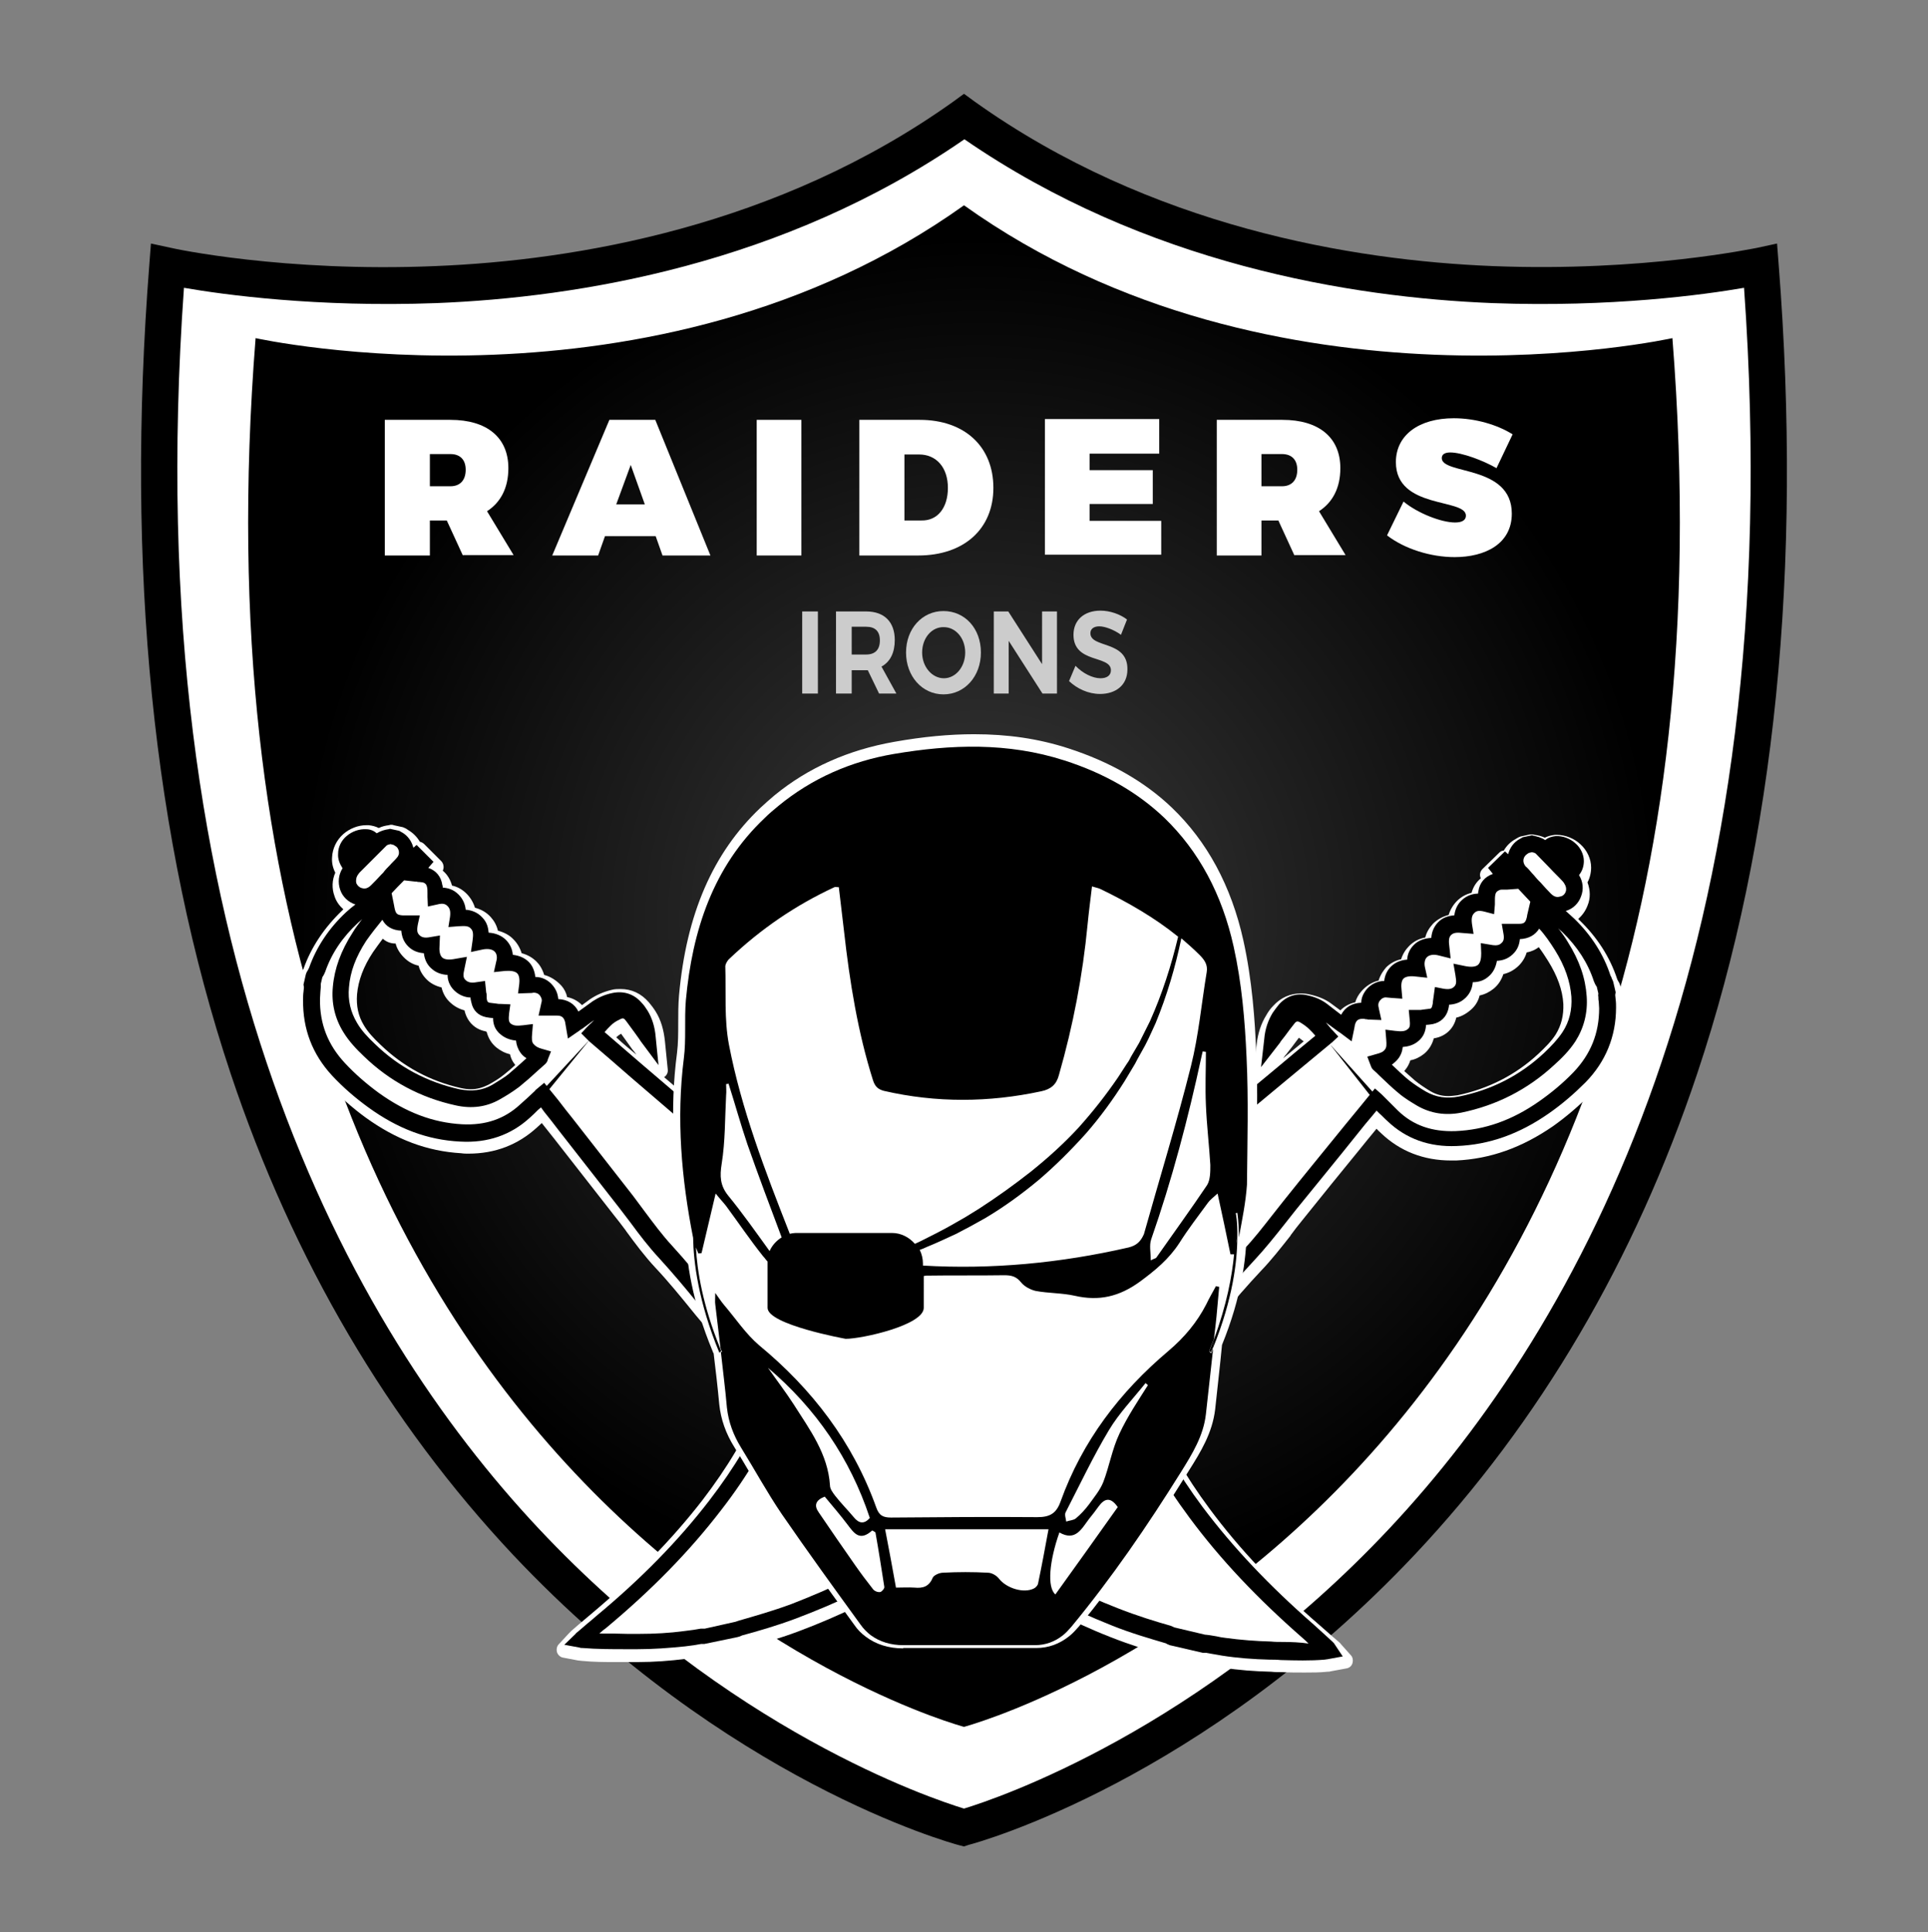 <?xml version="1.0" encoding="utf-8"?>
<!-- Generator: Adobe Illustrator 22.1.0, SVG Export Plug-In . SVG Version: 6.00 Build 0)  -->
<svg version="1.1" id="Layer_1" xmlns="http://www.w3.org/2000/svg" xmlns:xlink="http://www.w3.org/1999/xlink" x="0px" y="0px"
	 viewBox="0 0 479 480" style="enable-background:new 0 0 479 480;" xml:space="preserve">
<rect x="0" y="0" width="479" height="480" fill="#808080" stroke="none"/>
<style type="text/css">
	.st0{fill:#FFFFFF;}
	.st1{fill:url(#SVGID_1_);}
	.st2{fill:#CCCCCC;}
	.st3{fill:url(#SVGID_2_);}
	.st4{fill:url(#SVGID_3_);}
	.st5{fill:#E6E6E6;}
	.st6{fill:#F9F9F3;}
	.st7{fill:#FDFDFD;}
	.st8{fill:#C3C3C3;}
	.st9{fill:#755130;}
	.st10{fill:none;}
	.st11{fill:url(#SVGID_4_);}
	.st12{fill:#101010;}
	.st13{fill:#090909;}
	.st14{fill:#080808;}
	.st15{fill:#FAFAFA;}
	.st16{fill:#F7F7F7;}
	.st17{fill:#F8F8F8;}
	.st18{fill:#F0F0F0;}
	.st19{fill:#BABABA;}
	.st20{fill:#F9F9F9;}
	.st21{fill:#EAEAEA;}
	.st22{fill:#EBEBEB;}
	.st23{fill:#CACACA;}
	.st24{fill:#A5A5A5;}
	.st25{fill:#929292;}
	.st26{fill:#AFAFAF;}
	.st27{fill:#545454;}
	.st28{fill:#BCBCBC;}
	.st29{fill:#BBBBBB;}
	.st30{fill:#B4B4B4;}
	.st31{fill:#B5B5B5;}
	.st32{fill:#B8B8B8;}
	.st33{fill:#BDBDBD;}
	.st34{fill:#FEFEFE;}
	.st35{fill:#CDCDCD;}
	.st36{fill:#060606;}
	.st37{fill:#070707;}
	.st38{fill:#B7B7B7;}
	.st39{fill:#B6B6B6;}
	.st40{fill:#A9A9A9;}
	.st41{fill:#BFBFBF;}
	.st42{fill:#FBFBFB;}
	.st43{fill:#D0D0D0;}
	.st44{fill:#CFCFCF;}
	.st45{fill:#D1D1D1;}
	.st46{fill:#C6C6C6;}
	.st47{fill:#DEDEDE;}
	.st48{fill:#E5E5E5;}
	.st49{fill:#C8C8C8;}
	.st50{fill:#DFDFDF;}
	.st51{fill:#DCDCDC;}
	.st52{fill:#B9B9B9;}
	.st53{fill:#E7E7E7;}
	.st54{fill:#E1E1E1;}
	.st55{fill:#D8D8D8;}
	.st56{fill:#E8E8E8;}
	.st57{fill:#ECECEC;}
	.st58{fill:#EEEEEE;}
	.st59{fill:#0F0F0F;}
	.st60{fill:#DDDDDD;}
	.st61{fill:#E4E4E4;}
	.st62{fill:#E3E3E3;}
	.st63{fill:#0D0D0D;}
	.st64{fill:#020202;}
	.st65{fill:#030303;}
	.st66{fill:#989898;}
	.st67{fill:#040404;}
	.st68{fill:#141414;}
	.st69{fill:#0C0C0C;}
	.st70{fill:#2D2D2D;}
	.st71{fill:#B1B1B1;}
	.st72{fill:#F5F5F5;}
	.st73{fill:#E9E9E9;}
	.st74{fill:#EFEFEF;}
	.st75{fill:#181818;}
	.st76{fill:#161616;}
	.st77{fill:#171717;}
	.st78{fill:#7E7E7E;}
	.st79{fill:#191919;}
	.st80{fill:#050505;}
	.st81{fill:#333333;}
	.st82{fill:#999999;}
	.st83{fill:#666666;}
	.st84{fill:#0B0B0B;}
	.st85{fill:#656565;}
	.st86{fill:#E2E2E2;}
	.st87{fill:#7F7F7F;}
	.st88{fill:#CBCBCB;}
	.st89{fill:#646464;}
	.st90{fill:#1A1A1A;}
	.st91{fill:#0A0A0A;}
	.st92{fill:#393939;}
	.st93{fill:#1B1B1B;}
	.st94{fill:#262626;}
	.st95{fill:#010101;}
	.st96{fill:#1F1F1F;}
	.st97{fill:#FCFCFC;}
	.st98{fill:#F4F4F4;}
	.st99{fill:#111111;}
	.st100{fill:#D2D2D2;}
	.st101{fill:#121212;}
	.st102{fill:#1E1E1E;}
	.st103{fill:#282828;}
	.st104{fill:#2F2F2F;}
	.st105{fill:#1D1D1D;}
	.st106{fill:#828282;}
	.st107{fill:#C9C9C9;}
	.st108{fill:#818181;}
	.st109{fill:#B0B0B0;}
	.st110{fill:#373737;}
	.st111{fill:#A8A8A8;}
	.st112{fill:#F6F6F6;}
	.st113{fill:#242424;}
	.st114{fill:#2C2C2C;}
	.st115{fill:#808080;}
	.st116{fill:#A7A7A7;}
	.st117{fill:#CECECE;}
	.st118{fill:#585858;}
	.st119{fill:#D3D3D3;}
	.st120{fill:#383838;}
	.st121{fill:#DBDBDB;}
	.st122{fill:#515151;}
	.st123{fill:#4A4A4A;}
	.st124{fill:#212121;}
	.st125{fill:#151515;}
	.st126{fill:#3D3D3D;}
	.st127{fill:#535353;}
	.st128{fill:#5A5A5A;}
	.st129{fill:#F3F3F3;}
	.st130{fill:#222222;}
	.st131{fill:#D4D4D4;}
	.st132{fill:#797979;}
	.st133{fill:#717171;}
	.st134{fill:#323232;}
	.st135{fill:#636363;}
	.st136{fill:#F2F2F2;}
	.st137{fill:#131313;}
	.st138{fill:#363636;}
	.st139{fill:#EDEDED;}
	.st140{fill:#2A2A2A;}
	.st141{fill:#0E0E0E;}
	.st142{fill:#353535;}
</style>
<g>
	<g>
		<path class="st0" d="M437.4,66.1c0,0-111.3,24.7-197.9-37.1C152.9,90.8,41.6,66.1,41.6,66.1C15.8,394.4,239.5,454,239.5,454
			S463.2,394.4,437.4,66.1z"/>
		<path d="M239.5,458.7l-1.2-0.3c-2.3-0.6-57.8-15.9-110.8-72.1c-31-33-54.7-73.2-70.2-119.6C38,208.8,31.2,141.2,37.1,65.7l0.4-5.2
			l5.1,1.1c0.3,0.1,27.9,6.1,65.6,4.5c34.6-1.4,85-9.7,128.7-40.9l2.6-1.9l2.6,1.9c43.7,31.2,94.1,39.5,128.7,40.9
			c37.7,1.5,65.3-4.5,65.6-4.5l5.1-1.1l0.4,5.2c5.9,75.5-0.9,143.1-20.2,200.9c-15.5,46.4-39.2,86.7-70.2,119.6
			c-53,56.2-108.4,71.5-110.8,72.1L239.5,458.7z M45.7,71.5C34,236,87,329.8,133.8,379.7c47.1,50.2,97.5,67.1,105.7,69.6
			c8.2-2.5,58.6-19.4,105.7-69.6C392,329.8,445,236,433.3,71.5c-9.8,1.7-33,4.9-62.5,3.8c-35.2-1.4-86.2-9.7-131.2-40.7
			c-45,31.1-96,39.3-131.2,40.7C78.7,76.4,55.5,73.2,45.7,71.5z"/>
	</g>
</g>
<g>
	<radialGradient id="SVGID_1_" cx="243" cy="228" r="169.003" gradientUnits="userSpaceOnUse">
		<stop  offset="7.837838e-02" style="stop-color:#373737"/>
		<stop  offset="1" style="stop-color:#000000"/>
	</radialGradient>
	<path class="st1" d="M415.5,84c0,0-99,22-176-33c-77,55-176,33-176,33c-23,292,176,345,176,345S438.5,376,415.5,84z"/>
	<g>
		<path class="st0" d="M115,138l-4-8.7h-4.2v8.7H95.6v-33.7h16.3c9.1,0,14.4,4.4,14.4,12c0,4.9-1.9,8.5-5.3,10.7l6.6,10.9H115z
			 M106.8,120.8h5.1c2.4,0,3.8-1.5,3.8-4.1c0-2.5-1.4-3.9-3.8-3.9h-5.1V120.8z"/>
		<path class="st0" d="M162.9,133.2h-12.6l-1.7,4.8h-11.4l14.2-33.7h11.4l13.7,33.7h-11.9L162.9,133.2z M160.2,125.3l-3.5-9.8
			l-3.6,9.8H160.2z"/>
		<path class="st0" d="M199.1,104.3V138H188v-33.7H199.1z"/>
		<path class="st0" d="M246.8,121.2c0,10.2-7.3,16.8-18.7,16.8h-14.6v-33.7h15C239.6,104.3,246.8,110.9,246.8,121.2z M235.5,121.2
			c0-5-2.8-8.3-7.2-8.3h-3.6v16.4h4.2C232.9,129.4,235.5,126.2,235.5,121.2z"/>
		<path class="st0" d="M288,104.3v8.4h-17.3v4.1h15.7v8.4h-15.7v4.2h17.8v8.4h-28.9v-33.7H288z"/>
		<path class="st0" d="M321.6,138l-4-8.7h-4.2v8.7h-11.1v-33.7h16.3c9.1,0,14.4,4.4,14.4,12c0,4.9-1.9,8.5-5.3,10.7l6.6,10.9H321.6z
			 M313.4,120.8h5.1c2.4,0,3.8-1.5,3.8-4.1c0-2.5-1.4-3.9-3.8-3.9h-5.1V120.8z"/>
		<path class="st0" d="M360.3,112.4c-1.2,0-2.1,0.4-2.1,1.4c0,4.2,17.4,1.6,17.4,13.8c0,7.5-6.6,10.8-14.2,10.8
			c-5.9,0-12.4-2-16.8-5.4l4.1-8.4c3.5,2.9,9.4,5.2,12.8,5.2c1.6,0,2.7-0.5,2.7-1.7c0-4.4-17.4-1.5-17.4-13.3
			c0-6.7,5.7-10.9,14.4-10.9c5.3,0,10.8,1.6,14.6,4l-4,8.4C368.5,114.4,363.2,112.4,360.3,112.4z"/>
	</g>
</g>
<g>
	<path class="st2" d="M203.2,151.9v20.4h-3.9v-20.4H203.2z"/>
	<path class="st2" d="M218.4,172.3l-2.8-5.8h-0.4h-3.6v5.8h-3.9v-20.4h7.5c4.5,0,7.1,2.6,7.1,7.1c0,3.1-1.1,5.4-3.3,6.6l3.7,6.7
		H218.4z M211.6,162.6h3.6c2.2,0,3.4-1.2,3.4-3.5c0-2.3-1.2-3.4-3.4-3.4h-3.6V162.6z"/>
	<path class="st2" d="M243.7,162.1c0,5.9-4,10.4-9.3,10.4s-9.3-4.5-9.3-10.4c0-5.9,4-10.3,9.3-10.3S243.7,156.1,243.7,162.1z
		 M229.1,162.1c0,3.6,2.5,6.4,5.4,6.4s5.3-2.8,5.3-6.4c0-3.6-2.4-6.3-5.3-6.3C231.5,155.7,229.1,158.5,229.1,162.1z"/>
	<path class="st2" d="M250.5,151.9l8.4,13.1v-13.1h3.7v20.4h-3.6l-8.4-13.1v13.1h-3.7v-20.4H250.5z"/>
	<path class="st2" d="M273.1,155.6c-1.3,0-2.2,0.6-2.2,1.7c0,3.8,9.3,1.7,9.2,9c0,4-3,6.1-6.8,6.1c-2.9,0-5.7-1.3-7.7-3.2l1.6-3.8
		c1.8,1.9,4.3,3.1,6.2,3.1c1.6,0,2.6-0.7,2.6-2c0-3.8-9.3-1.6-9.3-8.8c0-3.7,2.7-6,6.7-6c2.4,0,4.9,0.9,6.6,2.2l-1.5,3.8
		C276.7,156.4,274.5,155.6,273.1,155.6z"/>
</g>
<g>
	<path class="st0" d="M324.1,415.5c-1.9,0-3.8,0-5.6-0.1c-0.9,0-1.8,0-2.7-0.1c-4.1-0.1-8.1-0.4-12-1c-0.8-0.1-1.6-0.2-2.4-0.4
		c-0.6-0.1-1.2-0.2-1.7-0.3l-0.1,0l-0.4,0c-0.1,0-0.3,0-0.4,0l-8.2-1.9c-0.1,0-0.2,0-0.3-0.1l-0.7-0.3c0,0-0.3-0.1-0.3-0.1
		c-3.7-1.1-8.6-2.6-13.4-4.5c-5.1-2-10.1-4.3-15.4-7c-7.8-4-15.5-8.6-23.6-14.1c-7.9,5.1-15.4,9.4-23,13c-5.4,2.6-10.5,4.8-15.6,6.7
		c-4.8,1.8-9.8,3.2-13.5,4.2c0,0-0.1,0.1-0.1,0.1c0,0-0.1,0-0.1,0l-0.7,0.2c-0.1,0-0.2,0.1-0.3,0.1l-8.2,1.7c-0.1,0-0.3,0-0.4,0
		c0,0-0.5,0-0.5,0c-0.6,0.1-1.2,0.2-1.7,0.2c-0.8,0.1-1.6,0.2-2.4,0.3c-3.9,0.5-8,0.8-12,0.8c-0.9,0-1.8,0-2.7,0c-1,0-2,0-3,0
		c-2.3,0-5.2,0-8.2-0.3c-0.3,0-0.6-0.1-0.9-0.1l-3.7-0.7c-0.7-0.1-1.3-0.7-1.5-1.3s-0.1-1.5,0.4-2l2.6-2.8c0.2-0.2,0.4-0.4,0.6-0.6
		l1.5-1.3c1.1-0.9,2.1-1.8,3.2-2.7c11.1-9.3,20.2-18.6,27.8-28.4c6.2-8.1,10.9-15.9,14.1-23.9c0.1-0.3,0.3-0.7,0.5-1
		c0.3-0.5,0.7-1,1.1-1.4c-0.1-0.1-0.2-0.2-0.3-0.3c-5.3-5.6-10.5-11.5-15.3-17.3c-0.8-0.9-2.5-3-2.5-3c-3-3.7-6.1-7.5-9.3-10.9
		c-2.7-2.9-5-6-7.2-9l-0.2-0.3c-0.9-1.2-1.8-2.4-2.7-3.5c-4.8-6.1-9.5-12.2-14.3-18.3l-0.7-0.9c-1-1.3-2.1-2.6-3.1-3.9l-1.2,1.1
		c-4.7,4.3-10.4,6.5-17,6.5c-0.6,0-1.2,0-1.8-0.1c-8.5-0.5-16.2-3.4-23.8-8.9c-3.3-2.4-6.4-5.2-9.2-8.1c-5.3-5.6-7.9-12.4-7.8-20.2
		c0-0.7,0.1-1.4,0.1-2.1c0-0.3,0.1-0.5,0.1-0.8c0,0-0.1-0.7-0.1-0.7c0-0.2,0-0.4,0-0.7l0.6-2.6c0-0.1,0-0.2,0.1-0.2l0.2-0.5
		c0-0.1,0.1-0.2,0.1-0.2c0.1-0.2,0.2-0.4,0.3-0.5l0.1-0.1c0-0.1,0.1-0.1,0.1-0.2c1.9-5.4,5.2-10.3,9.7-14.6c0.1-0.1,0.1-0.1,0.2-0.2
		c-1-0.9-1.8-2-2.2-3.3c-0.7-1.9-0.6-4,0.2-5.8c-0.6-1.2-0.9-2.4-0.8-3.8c0.1-2.2,1.1-4.3,2.8-5.8c1.6-1.4,3.7-2.2,5.7-2.2
		c0.2,0,0.4,0,0.6,0c0.9,0.1,1.7,0.3,2.5,0.7c0.8-0.4,1.7-0.6,2.5-0.7l0.4-0.1c0.1,0,0.2,0,0.3,0c0.2,0,0.3,0,0.5,0.1l2.3,0.5
		c0.2,0.1,0.5,0.2,0.7,0.3c0,0,0.6,0.4,0.6,0.4c1.2,0.7,2.2,1.7,2.9,2.9c0.4,0.1,0.8,0.3,1.1,0.6l4.2,4.2c0.6,0.6,0.8,1.6,0.4,2.4
		c1.1,0.9,1.9,2.2,2.3,3.7c1.4,0.3,2.6,1,3.6,2c1,1,1.7,2.2,2.1,3.5c1.5,0.4,2.8,1.1,3.9,2.3c0.9,1,1.5,2.1,1.8,3.4
		c1.5,0.4,2.9,1.1,3.9,2.2c0.9,0.9,1.6,2.1,2,3.4c1.5,0.4,2.7,1.1,3.7,2.1c0.7,0.7,1.4,1.7,1.9,3.3c1.6,0.4,3.1,1.4,4.3,2.7
		c0.7,0.8,1.2,1.8,1.4,2.8c1.5,0.3,2.7,1,3.7,2l1.9-1.4c1.6-1.1,3.4-1.9,5.5-2.4c0.7-0.2,1.5-0.2,2.2-0.2c2.7,0,5.1,1.1,7,3.3
		c0.6,0.7,1.2,1.5,1.7,2.3c1.3,2.1,2,4.5,2.3,7.4l0.7,7c0.1,0.8-0.3,1.5-0.9,1.9c7.2,6.2,14.6,12.5,21.9,18.7
		c2.9,2.5,5.9,4.9,8.8,7.2c2.6,2.1,5.3,4.2,7.8,6.4c5.7,4.8,12,9.2,18,13.5c1.9,1.3,3.7,2.6,5.5,4c3.8,2.8,7.3,5.2,10.6,7.5
		c3.7-2.4,7.5-4.9,11.7-7.9c1.8-1.3,3.7-2.5,5.5-3.8c6.1-4.2,12.5-8.5,18.3-13.2c2.7-2.1,5.5-4.3,8-6.2l0.1-0.1c2.9-2.3,6-4.6,8.9-7
		c7.4-6.1,14.9-12.2,22.2-18.3c-0.6-0.4-1-1.1-0.9-1.9l0.8-7c0.3-2.8,1.1-5.2,2.4-7.3c0.5-0.9,1.1-1.7,1.7-2.3
		c1.9-2.1,4.3-3.1,6.9-3.1c0.8,0,1.6,0.1,2.4,0.3c2.2,0.5,4,1.3,5.5,2.5l1.9,1.4c1-1,2.3-1.7,3.7-2c0.3-1,0.8-1.9,1.5-2.7
		c1.1-1.3,2.6-2.3,4.3-2.7c0.5-1.6,1.3-2.6,1.9-3.3c1-1,2.3-1.7,3.7-2c0.4-1.3,1.1-2.4,2-3.3c1.1-1.1,2.4-1.8,4-2.1
		c0.3-1.3,1-2.4,1.9-3.4c1.1-1.1,2.4-1.8,3.9-2.2c0.4-1.3,1.1-2.5,2.1-3.5c1-1,2.3-1.7,3.6-2c0.4-1.5,1.2-2.7,2.3-3.6
		c-0.4-0.8-0.2-1.7,0.4-2.3l4.2-4.1c0.3-0.3,0.7-0.5,1.1-0.5c0.7-1.2,1.7-2.2,3-2.9l0.5-0.3c0.2-0.1,0.4-0.2,0.7-0.3l2.3-0.5
		c0.1,0,0.3,0,0.4,0c0.1,0,0.2,0,0.4,0l0.4,0.1c0.8,0.1,1.6,0.3,2.5,0.7c0.8-0.4,1.6-0.6,2.5-0.7c0.2,0,0.3,0,0.5,0
		c2.1,0,4.3,0.9,5.8,2.3c1.7,1.5,2.7,3.7,2.7,5.8c0,1.3-0.3,2.6-0.9,3.7c0.7,1.9,0.8,3.9,0,5.8c-0.5,1.3-1.3,2.4-2.3,3.3
		c0.1,0.1,0.1,0.1,0.2,0.2c4.5,4.3,7.7,9.3,9.5,14.8c0,0,0.1,0.2,0.1,0.2c0.1,0.2,0.2,0.4,0.3,0.5c0,0.1,0.1,0.2,0.1,0.2l0.2,0.5
		c0,0.1,0,0.2,0.1,0.2l0.6,2.6c0,0.2,0.1,0.4,0,0.7c0,0-0.1,0.6-0.1,0.7c0,0.3,0,0.5,0.1,0.8c0,0.6,0.1,1.4,0.1,2.1
		c0,7.8-2.8,14.5-8.1,20c-2.9,2.9-6,5.6-9.4,8c-7.7,5.3-15.5,8.1-24,8.5c-0.4,0-0.9,0-1.3,0c-6.8,0-12.7-2.3-17.4-6.8
		c-0.4-0.4-0.8-0.7-1.1-1.1c-1.1,1.3-4,4.9-4,4.9c-4.9,6-9.7,11.9-14.5,17.9c-1,1.2-1.9,2.4-2.8,3.6l-0.1,0.2
		c-2.3,2.9-4.7,6-7.4,8.8c-3.2,3.4-6.4,7.1-9.4,10.7c0,0-1.9,2.2-2.6,3.1c-5,5.8-10.2,11.5-15.6,17c-0.3,0.3-0.6,0.6-1,1
		c0.7,0.5,1.3,1.2,1.7,2c0.2,0.3,0.3,0.7,0.5,1c3.1,8.1,7.6,16,13.7,24.2c7.4,10,16.4,19.5,27.3,28.9c1.1,1,2.2,1.9,3.3,2.9l1.4,1.2
		c0.2,0.2,0.4,0.3,0.6,0.6l2.5,2.8c0.5,0.5,0.6,1.3,0.4,2s-0.8,1.2-1.6,1.3l-3.8,0.7c-0.3,0.1-0.6,0.1-0.8,0.1
		C327.9,415.5,326.1,415.5,324.1,415.5z M348.9,266.1c0.9,0.8,1.8,1.6,2.6,2.3c1.2,1,2.6,1.9,3.9,2.7c1.4,0.8,2.8,1.2,4.4,1.2
		c0.7,0,1.5-0.1,2.3-0.2c7.6-1.6,14.4-5,20.1-10.3c1.8-1.7,3.2-3.1,4.3-4.8c1.4-2.3,2-4.7,1.9-7.6c-0.2-3.5-1.5-7-3.8-10.7
		c-0.7-1.1-1.4-2.2-2.3-3.4c-0.8,0.6-1.8,1.1-3,1.3c-0.4,1.3-1.1,2.5-2.2,3.5c-1.1,1-2.3,1.6-3.6,1.9c-0.5,1.5-1.3,2.7-2.4,3.6
		c-1,0.8-2.1,1.4-3.5,1.7c-0.3,1.3-1,2.5-2,3.4c-1.1,1-2.4,1.8-3.8,2.1c-0.6,2.7-2.6,4.6-5.3,5.1c-0.1,0-0.2,0-0.3,0.1
		c-0.4,1.5-1.2,2.8-2.4,3.8c-1,0.8-2.2,1.4-3.4,1.6c-0.3,0.9-0.7,1.7-1.3,2.4C349,266,348.9,266,348.9,266.1z M95.1,233.2
		c-0.9,1.2-1.7,2.3-2.4,3.3c-2.4,3.6-3.7,7.1-4,10.6c-0.2,2.8,0.3,5.3,1.7,7.6c1,1.7,2.4,3.2,4.2,4.9c5.6,5.4,12.3,9,19.9,10.7
		c0.9,0.2,1.7,0.3,2.5,0.3c1.5,0,2.9-0.4,4.3-1.1c1.3-0.7,2.8-1.6,4-2.6c0.9-0.7,1.8-1.5,2.7-2.3c0-0.1-0.1-0.1-0.1-0.2
		c-0.6-0.7-1-1.6-1.2-2.5c-1.3-0.3-2.4-0.9-3.4-1.7c-1.2-1-2-2.3-2.4-3.9c-0.1,0-0.2,0-0.3-0.1c-2.7-0.5-4.6-2.5-5.2-5.2
		c-1.5-0.4-2.7-1.1-3.8-2.2c-1-1-1.6-2.2-1.9-3.5c-1.3-0.3-2.5-0.9-3.4-1.7c-1.1-1-1.9-2.2-2.3-3.7c-1.4-0.3-2.6-1-3.6-2
		c-1-1-1.8-2.2-2.1-3.5C96.9,234.4,95.9,233.9,95.1,233.2z M322.7,257.8c-0.6,0.8-1.2,1.6-1.8,2.4l-1.1,1.4
		c-0.1,0.2-0.3,0.4-0.5,0.6l-0.5,0.7c1.7-1.4,3.4-2.8,5.1-4.2C323.5,258.4,323.1,258.1,322.7,257.8z M158.1,262l-0.5-0.7
		c-0.2-0.2-0.3-0.4-0.5-0.6l-1-1.4c-0.6-0.8-1.2-1.7-1.8-2.5c-0.5,0.3-0.9,0.6-1.2,0.9C154.7,259.2,156.4,260.6,158.1,262z"/>
</g>
<g>
	<g>
		<path class="st0" d="M174.9,406.4c-0.3,0-0.6,0-1,0c-1.4,0.2-2.7,0.4-4.1,0.6c-3.8,0.5-7.7,0.7-11.5,0.7c-4.5,0-9,0.2-13.5-0.3
			c-0.2,0-0.4-0.1-0.7-0.1c0.2-0.2,0.3-0.3,0.4-0.4c1.6-1.3,3.1-2.7,4.7-4c10.4-8.7,20.1-18.3,28.4-29c5.9-7.7,11-15.8,14.7-24.8
			c0.1-0.2,0.2-0.4,0.3-0.6c0.3-0.5,0.7-0.7,1.3-0.6c0.3,0,0.6,0,0.9-0.1c1.2-0.4,2.4-0.8,3.6-1.1c3.7-1,7.4-2.2,11-3.7
			c6.7-2.7,13.1-6,19.4-9.6c7.8-4.5,15.2-9.5,22.6-14.6c8.1-5.6,16.4-11,24.1-17.2c5.6-4.5,11.4-8.8,17-13.3
			c12.3-10,24.4-20.1,36.6-30.2c0.2-0.1,0.3-0.3,0.6-0.6c-1-1.1-1.9-2.2-2.9-3.2c-0.7-0.7-1.6-1.3-2.5-1.8c-1.7-1-3-0.7-4.2,0.8
			c-1.1,1.4-2.2,2.9-3.3,4.4c-0.2,0.3-0.4,0.5-0.6,0.8c0.2-2.1,0.8-4,1.9-5.7c0.4-0.6,0.8-1.2,1.3-1.7c1.5-1.6,3.3-2.2,5.4-1.7
			c1.4,0.3,2.8,0.9,4,1.8c1.6,1.2,3.2,2.4,4.9,3.7c0.3,0.2,0.6,0.4,0.9,0.7c0.1-0.4,0.2-0.8,0.2-1.1c0.5-2.1,1.8-3.1,3.9-3.1
			c0.5,0,0.9,0.1,1.4,0.1c0.2,0,0.4,0,0.7,0c-0.1-0.3-0.1-0.5-0.1-0.6c-0.7-2.7,1.6-5.1,4.1-4.9c0.5,0,1,0.1,1.5,0.1
			c-0.4-3.7,1.3-5.9,5.8-5.4c-0.8-3.5,1.6-6.3,6-5.2c-0.2-1.7-0.3-3.3,1-4.6c1.3-1.3,3-1.3,4.7-1.1c-0.2-1.7-0.1-3.2,1.2-4.4
			c1.3-1.3,2.9-1.2,4.5-0.8c0.1-0.9,0-1.7,0.2-2.5c0.2-1.5,1.1-2.4,2.6-2.8c0.5-0.1,1-0.2,1.5-0.2c0.4,0,0.8-0.1,1.3-0.1
			c-0.8-1-1.5-1.9-2.3-2.8c0.5-0.5,1-1,1.6-1.5c0.2,0.2,0.4,0.4,0.6,0.5c2.4,2.5,4.8,5.1,7.2,7.6c1.8,1.9,3.6,3.8,5.7,5.4
			c0.8,0.6,1.5,1.3,2.2,2c3.9,3.7,6.8,8,8.4,13.1c0.1,0.5,0.4,0.9,0.6,1.3c0.2,0.8,0.3,1.5,0.5,2.3c0,0.3-0.1,0.5-0.1,0.8
			c0,1,0.2,2,0.2,2.9c0,6.7-2.3,12.5-7,17.3c-2.7,2.8-5.6,5.3-8.8,7.5c-6.6,4.6-13.8,7.4-21.9,7.8c-6,0.3-11.4-1.5-15.8-5.7
			c-1.2-1.2-2.4-2.3-3.6-3.5c-0.2-0.2-0.4-0.4-0.7-0.6c-0.3,0.3-0.5,0.6-0.7,0.9c-1.7,2.1-3.4,4.2-5.2,6.3
			c-5.1,6.3-10.3,12.6-15.4,19c-3.4,4.1-6.4,8.5-10.1,12.3c-4.2,4.5-8.1,9.2-12.1,13.9c-5,5.8-10.1,11.4-15.4,16.8
			c-11,11.3-23.2,21.2-36,30.4c-11,7.9-22.4,15.1-34.5,21c-5,2.4-10,4.6-15.2,6.5c-4.3,1.6-8.7,2.9-13.2,4.1c-0.3,0.1-0.7,0.3-1,0.4
			C180.1,405.3,177.5,405.8,174.9,406.4z M381.2,228.3c-0.5,2-1.7,2.9-3.7,3c-0.6,0-1.2,0-2,0c0.3,1.6,0.2,3.2-1.1,4.4
			c-1.3,1.2-2.8,1.2-4.4,0.9c0.2,4.4-2.2,6.1-6.3,5.2c0.3,1.6,0.5,3.3-0.8,4.6c-1.3,1.3-2.8,1.4-4.5,1.1c0,0.3-0.1,0.5-0.1,0.8
			c-0.1,0.7-0.1,1.4-0.3,2.1c-0.3,1.2-1,1.9-2.2,2.1c-0.8,0.2-1.7,0.2-2.5,0.3c-0.3,0-0.5,0-0.9,0c0.2,1.7,0.3,3.3-1.2,4.4
			c-1.3,1.1-2.9,1-4.6,0.8c0.1,1.4,0.1,2.7-0.8,3.9c-0.8,1.1-2,1.6-3.3,1.9c0.1,0.2,0.1,0.3,0.1,0.3c2.1,1.9,4.1,3.9,6.3,5.8
			c1.4,1.2,2.9,2.1,4.5,3c3,1.8,6.2,2.1,9.6,1.5c8.4-1.7,15.7-5.5,22-11.3c1.8-1.7,3.6-3.4,4.9-5.6c2-3.1,2.7-6.4,2.5-10
			c-0.3-4.6-2-8.7-4.4-12.5c-1.8-2.8-3.9-5.4-6-8c-0.1-0.1-0.2-0.2-0.4-0.4C381.4,227.2,381.3,227.7,381.2,228.3z"/>
		<path class="st0" d="M379.1,210.1c-0.2,0.1-0.3,0.2-0.5,0.3c-2.3,1.2-2.8,4.2-1,6.2c1.1,1.2,2.2,2.4,3.3,3.6c1,1.1,2,2.2,3,3.2
			c1.2,1.2,2.7,1.8,4.4,1.2c2.5-0.8,3.6-3.8,2.2-6c-0.2-0.4-0.5-0.7-0.8-1c-2.2-2.3-4.4-4.5-6.6-6.8c-0.7-0.7-1.6-0.9-2.5-1
			C380.1,209.8,379.6,210,379.1,210.1z"/>
		<g>
			<path class="st0" d="M390.4,216.7c1.6-1.6,1.3-4.1-0.4-5.6c-1.4-1.3-4-1.8-5.2-0.4C386.7,212.7,388.5,214.7,390.4,216.7z"/>
			<path d="M140.2,408.6l3.8,0.7c0.2,0.1,0.4,0.1,0.7,0.1c3.7,0.3,7.4,0.3,10.9,0.3c0.9,0,1.8,0,2.8,0c4,0,7.9-0.3,11.8-0.7
				c0.8-0.1,1.6-0.2,2.3-0.3c0.6-0.1,1.2-0.2,1.7-0.3c0.1,0,0.3,0,0.4,0l0.4,0l8.2-1.7l0.7-0.2c0.1-0.1,0.3-0.1,0.4-0.2
				c3.7-1,8.6-2.4,13.4-4.2c5-1.9,10.1-4,15.4-6.6c11.2-5.5,22.6-12.4,34.8-21.2c14.2-10.2,26-20.2,36.2-30.6
				c5.4-5.5,10.6-11.2,15.5-16.9c0.8-1,1.7-2,2.5-2.9c3.1-3.6,6.3-7.4,9.6-10.9c2.6-2.8,5-5.8,7.3-8.7c1-1.3,2-2.5,3-3.8
				c5.1-6.3,10.3-12.6,15.4-19c1.2-1.5,2.4-3,3.7-4.5l0.9-1.1l0.7,0.7c0.7,0.6,1.3,1.3,2,1.9c4.6,4.4,10.4,6.5,17.2,6.2
				c8.1-0.3,15.6-3,22.9-8.1c3.3-2.3,6.3-4.9,9.1-7.7c5-5.1,7.6-11.4,7.6-18.6c0-0.7,0-1.3-0.1-2c0-0.4-0.1-0.7-0.1-1
				c0-0.1,0-0.1,0-0.2l0.1-0.6l-0.6-2.6l-0.2-0.5c-0.1-0.2-0.2-0.3-0.2-0.5c-0.1-0.2-0.2-0.4-0.3-0.6c-1.7-5.2-4.7-9.9-8.9-14
				c-0.9-0.8-1.5-1.4-2.2-2c1.8-0.5,3.2-1.9,3.8-3.6c0.7-1.8,0.5-3.7-0.5-5.3c0.8-1,1.2-2.2,1.2-3.5c0-1.6-0.8-3.3-2.1-4.4
				c-1.3-1.2-3.2-1.9-4.9-1.8c-1,0.1-1.9,0.4-2.6,1c-1-0.7-2.1-0.9-2.9-1.1l-0.4-0.1l-2.3,0.5l-0.5,0.3c-0.1,0-0.1,0.1-0.2,0.1
				c-1.5,0.8-2.5,2.2-2.9,3.8l-0.8-0.7l-4.2,4.1l1.2,1.5c-2,0.7-3.3,2.2-3.6,4.3c0,0.2-0.1,0.4-0.1,0.6c-1.2,0-2.7,0.4-4,1.6
				c-1.3,1.2-1.7,2.6-1.9,3.8c-1.4,0.1-2.9,0.5-4.1,1.8c-1.1,1.2-1.5,2.5-1.6,3.8c-1.7,0.1-3.2,0.6-4.3,1.7c-1,1-1.6,2.2-1.7,3.7
				c-1.6,0.1-3,0.7-4,1.7c-0.7,0.7-1.5,1.8-1.7,3.6c-1.7,0-3.3,0.8-4.4,2.1c-0.8,1-1.3,2.1-1.3,3.3c-2.3,0.1-4,1.1-5,3l-3.5-2.7
				c-1.3-1-2.9-1.7-4.7-2.1c-2.8-0.7-5.4,0.1-7.3,2.3c-0.5,0.6-1,1.3-1.5,2c-1.1,1.8-1.9,4-2.1,6.5l-0.8,7l4.5-5.8
				c0.2-0.2,0.3-0.4,0.4-0.6l1.1-1.4c0.7-1,1.5-2,2.2-2.9c0.6-0.8,0.9-0.8,1.7-0.3c0.8,0.5,1.5,1,2.1,1.6c0.5,0.5,1,1,1.5,1.6
				c-3.2,2.6-6.4,5.3-9.5,7.9c-8.5,7.1-17.4,14.4-26.1,21.5c-3,2.4-6,4.8-9,7.1c-2.6,2-5.3,4.1-7.9,6.2c-5.9,4.7-12.3,9.1-18.4,13.3
				c-1.8,1.3-3.7,2.5-5.5,3.8c-8.6,6-15.7,10.6-22.5,14.5c-6.8,4-13,7.1-19.1,9.5c-3.7,1.5-7.2,2.7-10.7,3.6
				c-0.8,0.2-1.5,0.4-2.2,0.7c-0.5,0.2-1,0.3-1.5,0.5c-1.4-0.2-2.7,0.4-3.4,1.7c-0.1,0.3-0.3,0.5-0.4,0.8
				c-3.3,8.2-8.1,16.2-14.4,24.4c-7.7,10-16.9,19.4-28.1,28.7c-1.1,1-2.3,1.9-3.4,2.9l-1.3,1.1c-0.1,0.1-0.3,0.2-0.4,0.4
				L140.2,408.6z M386.3,236c2.5,4,3.8,7.8,4.1,11.6c0.2,3.3-0.5,6.2-2.2,8.8c-1.2,1.8-2.7,3.4-4.6,5.2c-6,5.6-13.1,9.2-21.1,10.8
				c-3.1,0.6-5.7,0.2-8.2-1.2c-1.4-0.8-2.9-1.8-4.2-2.8c-1.5-1.2-2.9-2.6-4.3-3.9c0.5-0.4,1-0.8,1.5-1.4c0.8-1,1.1-2,1.2-3
				c1.2-0.1,2.6-0.4,3.8-1.4c1.5-1.2,1.9-2.7,2-4.1c0.5,0,1.1-0.1,1.7-0.2c1.9-0.4,3.3-1.7,3.8-3.6c0.1-0.4,0.2-0.8,0.2-1.2
				c1.3-0.1,2.8-0.4,4.2-1.8c1.2-1.2,1.6-2.6,1.7-3.8c1.6,0,2.9-0.5,3.9-1.4c1.1-0.9,1.8-2.2,2.1-3.9c1.3-0.1,2.6-0.4,3.9-1.6
				c1.3-1.2,1.7-2.6,1.8-3.8c2.2-0.1,3.8-1,4.8-2.6C383.8,232.2,385.1,234.1,386.3,236z M389,221.5c-0.2,0.6-0.7,1.1-1.3,1.2
				c-0.6,0.2-1.4,0.3-2.4-0.7c-0.9-0.9-1.7-1.8-2.5-2.7l-0.5-0.5c-0.6-0.6-1.1-1.3-1.7-1.9c-0.5-0.6-1-1.2-1.6-1.7
				c-0.4-0.5-0.6-1.1-0.5-1.7c0.1-0.6,0.5-1.1,1-1.4c0.1-0.1,0.2-0.1,0.3-0.2l0.8-0.2c0.5,0.1,0.8,0.2,1,0.4
				c1.2,1.2,2.3,2.4,3.5,3.6c1,1.1,2.1,2.1,3.1,3.2c0.2,0.2,0.4,0.5,0.5,0.7C389.1,220.2,389.2,220.9,389,221.5z M148.9,405.8
				c0.5-0.4,1-0.9,1.6-1.3c11.4-9.5,20.8-19.1,28.7-29.4c6.6-8.5,11.4-16.8,14.9-25.3c0.4,0,0.9,0,1.3-0.2c0.5-0.2,1.1-0.3,1.6-0.5
				c0.7-0.2,1.3-0.4,2-0.6c3.7-1,7.3-2.2,11.2-3.7c6.3-2.5,12.7-5.7,19.6-9.8c6.8-4,14.1-8.7,22.8-14.7c1.8-1.3,3.7-2.5,5.5-3.8
				c6.2-4.3,12.6-8.7,18.7-13.5c2.6-2.1,5.3-4.2,7.9-6.2c3-2.3,6.1-4.7,9.1-7.2c8.7-7.1,17.6-14.4,26.1-21.5c3.5-2.9,7-5.8,10.5-8.7
				c0.1-0.1,0.3-0.3,0.5-0.4l1.6-1.5l-1.3-1.4c-0.3-0.3-0.6-0.6-0.9-1c-0.3-0.4-0.6-0.7-0.9-1.1l3,2.2c0.2,0.1,0.4,0.3,0.6,0.4
				l2.8,2.1l0.7-3.4c0-0.2,0.1-0.4,0.1-0.6c0.3-1.2,0.8-1.6,2-1.6c0.2,0,0.4,0,0.7,0.1c0.2,0,0.4,0,0.6,0.1c0.2,0,0.4,0,0.5,0
				l2.8,0.1l-0.6-2.7c0-0.2-0.1-0.4-0.1-0.5c-0.2-0.8,0.1-1.4,0.4-1.7c0.4-0.5,1-0.8,1.6-0.7c0.4,0,0.7,0.1,1.1,0.1l2.8,0.2
				l-0.2-2.3c-0.1-0.9-0.1-2.1,0.5-2.7c0.5-0.5,1.6-0.7,3.1-0.5l2.8,0.3l-0.6-2.7c-0.2-1,0-1.9,0.5-2.4c0.6-0.6,1.7-0.8,3.1-0.4
				l2.8,0.7l-0.3-2.8c-0.2-1.5-0.2-2.4,0.4-3c0.6-0.6,1.4-0.7,3.1-0.5l2.5,0.2l-0.4-2.5c-0.2-1.6,0.1-2.2,0.6-2.7
				c0.5-0.5,1.1-0.7,2.6-0.3l2.3,0.6l0.2-2.4c0-0.3,0-0.6,0-0.9c0-0.5,0-1,0.1-1.5c0.1-0.5,0.3-0.9,1.1-1.2c0.2-0.1,0.5-0.1,0.9-0.1
				l0.3,0c0.2,0,0.5,0,0.7,0l2.7-0.2c1,1.1,2,2.1,3,3.2l-0.7,3c-0.1,0.3-0.1,0.7-0.2,1l0,0c-0.3,1.2-0.7,1.5-1.9,1.5
				c-0.4,0-0.8,0-1.2,0l-3.1,0l0.4,2.3c0.3,1.5,0,2.1-0.5,2.5c-0.5,0.5-1.2,0.7-2.7,0.4l-2.4-0.4l0.1,2.5c0,1-0.1,2.3-0.8,2.9
				c-0.6,0.5-1.7,0.6-3.2,0.3l-2.9-0.6l0.5,2.9c0.3,1.7,0.2,2.3-0.3,2.8c-0.5,0.5-1.2,0.8-2.8,0.5l-2-0.4l-0.4,2.9
				c0,0.2-0.1,0.5-0.1,0.7c0,0.4-0.1,0.9-0.2,1.2c-0.1,0.4-0.3,0.6-0.6,0.6c-0.5,0.1-1.1,0.1-1.6,0.2l-0.7,0.1c-0.1,0-0.2,0-0.4,0
				l-2.5,0l0.2,2.1c0.2,1.7,0.1,2.3-0.5,2.7c-0.6,0.5-1.4,0.6-3.1,0.4l-2.4-0.3l0.2,2.4c0.1,1.3,0.1,2-0.3,2.5
				c-0.4,0.6-1.1,0.9-2.3,1.2l-2.1,0.6l0.8,2.1c0.1,0.2,0.2,0.7,0.6,1.1c0.6,0.5,1.2,1.1,1.7,1.6c1.5,1.4,3,2.9,4.6,4.2
				c1.5,1.3,3.2,2.3,4.7,3.2c3.3,1.9,7,2.5,11,1.7c8.7-1.8,16.4-5.7,23-11.8c1.9-1.7,3.8-3.6,5.3-5.9c2.1-3.3,3.1-7.1,2.8-11.2
				c-0.3-4.5-1.8-8.9-4.7-13.5c-0.7-1.2-1.5-2.3-2.4-3.4c0.3,0.3,0.6,0.6,1,0.9c3.8,3.7,6.4,7.7,7.9,12.3c0.2,0.5,0.4,0.9,0.6,1.2
				c0,0,0.1,0.1,0.1,0.1l0.4,1.7c0,0.3-0.1,0.5,0,0.8c0,0.4,0,0.8,0.1,1.2c0,0.6,0.1,1.1,0.1,1.7c0,6.2-2.1,11.4-6.4,15.9
				c-2.6,2.7-5.5,5.1-8.5,7.2c-6.7,4.7-13.5,7.1-20.8,7.4c-5.8,0.2-10.5-1.4-14.3-5.1c-0.6-0.6-1.3-1.3-1.9-1.9l-1.6-1.6
				c-0.2-0.2-0.3-0.3-0.5-0.5l-1.7-1.5l-3.5,4.3c-1.2,1.5-2.5,3-3.7,4.5c-5.1,6.3-10.3,12.6-15.4,19c-1,1.3-2,2.5-3,3.8
				c-2.2,2.8-4.5,5.8-7,8.4c-3.4,3.6-6.6,7.4-9.7,11c-0.8,1-1.7,2-2.5,2.9c-4.9,5.7-10,11.3-15.3,16.7c-10,10.2-21.7,20.1-35.7,30.2
				c-12,8.6-23.2,15.4-34.2,20.8c-5.2,2.5-10.1,4.6-15,6.5c-4.6,1.7-9.2,3-13,4.1c-0.3,0.1-0.6,0.2-0.9,0.3l-7.6,1.7l-0.1,0
				c-0.3,0-0.6,0-0.9,0c-0.6,0.1-1.2,0.2-1.8,0.3c-0.8,0.1-1.5,0.2-2.3,0.3c-3.7,0.5-7.5,0.7-11.3,0.7c-0.9,0-1.9,0-2.8,0
				C153.3,405.8,151.1,405.8,148.9,405.8z"/>
		</g>
	</g>
	<g>
		<polygon points="330.4,259.4 342.5,274.8 343.5,274 		"/>
	</g>
</g>
<g>
	<g>
		<path class="st0" d="M291.4,406.3c-0.3-0.1-0.6-0.3-1-0.4c-4.4-1.3-8.8-2.7-13.1-4.4c-5.1-2-10.2-4.3-15.1-6.8
			c-12.1-6.1-23.3-13.5-34.1-21.6c-12.6-9.4-24.6-19.6-35.4-31c-5.2-5.5-10.3-11.2-15.1-17.1c-3.9-4.7-7.7-9.6-11.9-14.1
			c-3.6-3.9-6.6-8.3-9.9-12.5c-5-6.4-10-12.8-15-19.2c-1.7-2.1-3.4-4.3-5-6.4c-0.2-0.3-0.4-0.6-0.7-0.9c-0.2,0.2-0.5,0.4-0.7,0.6
			c-1.2,1.1-2.4,2.3-3.7,3.4c-4.5,4.2-9.8,5.8-15.9,5.4c-8.1-0.5-15.2-3.5-21.7-8.2c-3.1-2.3-6-4.8-8.7-7.6
			c-4.6-4.9-6.8-10.7-6.7-17.4c0-1,0.2-2,0.2-2.9c0-0.3,0-0.5-0.1-0.8c0.2-0.8,0.4-1.5,0.5-2.3c0.2-0.4,0.5-0.8,0.7-1.3
			c1.8-5.1,4.8-9.3,8.7-13c0.7-0.7,1.5-1.3,2.2-1.9c2.1-1.6,4-3.4,5.8-5.3c2.4-2.5,4.9-5,7.3-7.5c0.2-0.2,0.3-0.3,0.6-0.5
			c0.5,0.5,1,1,1.6,1.6c-0.8,0.9-1.5,1.8-2.4,2.8c0.5,0,0.9,0.1,1.3,0.1c0.5,0.1,1,0.1,1.5,0.3c1.4,0.4,2.3,1.4,2.5,2.8
			c0.1,0.8,0.1,1.6,0.1,2.5c1.6-0.4,3.1-0.4,4.4,0.9c1.2,1.2,1.4,2.7,1.1,4.4c1.7-0.1,3.4-0.2,4.7,1.2c1.2,1.3,1.1,3,0.9,4.6
			c4.4-1,6.7,1.8,5.9,5.3c4.5-0.5,6.1,1.8,5.7,5.5c0.5,0,1,0,1.5-0.1c2.5-0.2,4.8,2.3,4,5c-0.1,0.2-0.1,0.4-0.2,0.6
			c0.3,0,0.5,0,0.7,0c0.5,0,0.9-0.1,1.4-0.1c2.1,0,3.4,1.1,3.9,3.2c0.1,0.3,0.1,0.7,0.2,1.1c0.4-0.3,0.7-0.5,0.9-0.7
			c1.6-1.2,3.3-2.4,4.9-3.6c1.2-0.9,2.6-1.4,4-1.7c2.1-0.5,3.9,0.1,5.4,1.8c0.5,0.5,0.9,1.1,1.3,1.7c1,1.7,1.6,3.6,1.8,5.7
			c-0.2-0.3-0.4-0.5-0.6-0.8c-1.1-1.5-2.1-3-3.2-4.4c-1.2-1.5-2.5-1.8-4.2-0.9c-0.9,0.5-1.8,1.1-2.6,1.8c-1,1-2,2.1-3,3.1
			c0.3,0.3,0.4,0.4,0.6,0.6c12,10.3,24,20.6,36.1,30.8c5.5,4.6,11.2,9,16.7,13.6c7.6,6.3,15.7,11.9,23.7,17.6
			c7.3,5.3,14.7,10.4,22.4,15c6.2,3.8,12.5,7.2,19.2,10c3.6,1.5,7.2,2.8,10.9,3.9c1.2,0.3,2.4,0.8,3.6,1.2c0.3,0.1,0.6,0.1,0.9,0.1
			c0.6-0.1,1,0.1,1.3,0.7c0.1,0.2,0.2,0.4,0.3,0.6c3.5,9.1,8.4,17.3,14.2,25.1c8.1,10.9,17.6,20.6,27.8,29.6
			c1.6,1.3,3.1,2.7,4.6,4.1c0.1,0.1,0.2,0.2,0.4,0.4c-0.3,0.1-0.5,0.1-0.7,0.1c-4.5,0.3-9,0.1-13.5,0c-3.9-0.1-7.7-0.4-11.5-0.9
			c-1.4-0.2-2.7-0.4-4.1-0.7c-0.3,0-0.6,0-1-0.1C296.7,407.5,294,406.9,291.4,406.3z M95.9,224.6c-0.2,0.1-0.3,0.2-0.4,0.3
			c-2.2,2.5-4.3,5.1-6.2,7.9c-2.5,3.8-4.2,7.9-4.6,12.5c-0.3,3.6,0.4,7,2.3,10c1.3,2.1,3,3.9,4.8,5.6c6.2,5.9,13.5,9.9,21.8,11.7
			c3.3,0.7,6.6,0.4,9.6-1.3c1.6-0.9,3.1-1.8,4.5-2.9c2.2-1.8,4.3-3.8,6.4-5.7c0.1-0.1,0.1-0.2,0.1-0.3c-1.3-0.4-2.5-0.9-3.3-2
			c-0.9-1.2-0.8-2.5-0.7-3.9c-1.7,0.2-3.2,0.2-4.5-0.9c-1.4-1.2-1.3-2.8-1.1-4.5c-0.4,0-0.6,0-0.9,0c-0.8-0.1-1.7-0.1-2.5-0.3
			c-1.2-0.2-1.9-1-2.1-2.2c-0.1-0.7-0.2-1.4-0.2-2.1c0-0.2-0.1-0.5-0.1-0.8c-1.7,0.3-3.3,0.1-4.5-1.1c-1.3-1.3-1.1-3-0.8-4.6
			c-4.1,0.8-6.5-0.9-6.2-5.3c-1.6,0.3-3.1,0.2-4.4-1c-1.3-1.2-1.3-2.7-1-4.4c-0.7,0-1.4,0-2,0c-2.1-0.1-3.2-1-3.7-3
			C96.1,225.7,96,225.2,95.9,224.6z"/>
		<path class="st0" d="M98.7,208.1c0.2,0.1,0.3,0.2,0.5,0.3c2.3,1.3,2.7,4.3,0.9,6.2c-1.1,1.2-2.2,2.4-3.3,3.6c-1,1.1-2,2.1-3.1,3.2
			c-1.2,1.2-2.7,1.7-4.4,1.2c-2.5-0.8-3.6-3.8-2.1-6.1c0.2-0.4,0.5-0.7,0.8-1c2.2-2.2,4.5-4.5,6.7-6.7c0.7-0.7,1.6-0.8,2.5-1
			C97.7,207.8,98.2,208,98.7,208.1z"/>
		<g>
			<path class="st0" d="M87.3,214.6c-1.6-1.6-1.2-4.1,0.5-5.6c1.5-1.3,4-1.8,5.2-0.3C91.1,210.6,89.2,212.6,87.3,214.6z"/>
			<path d="M331.4,408.2c-0.2-0.2-0.3-0.3-0.4-0.4l-1.3-1.2c-1.1-1-2.2-2-3.3-3c-11-9.6-20-19.1-27.6-29.2
				c-6.2-8.3-10.8-16.4-13.9-24.6c-0.1-0.3-0.2-0.5-0.4-0.8c-0.7-1.3-1.9-1.9-3.3-1.7c-0.5-0.2-1-0.3-1.5-0.5
				c-0.7-0.3-1.5-0.5-2.2-0.7c-3.5-1-7-2.2-10.7-3.8c-6-2.5-12.2-5.8-18.9-9.8c-6.7-4.1-13.7-8.8-22.2-14.9
				c-1.8-1.3-3.6-2.6-5.5-3.9c-6.1-4.3-12.4-8.8-18.2-13.7c-2.6-2.2-5.2-4.3-7.8-6.3c-2.9-2.4-6-4.8-8.9-7.3
				c-8.6-7.3-17.3-14.7-25.7-21.9c-3.1-2.7-6.3-5.4-9.4-8.1c0.5-0.6,1-1.1,1.5-1.6c0.6-0.6,1.3-1.1,2.2-1.5c0.9-0.5,1.1-0.4,1.7,0.4
				c0.7,1,1.5,2,2.2,3l1,1.4c0.1,0.2,0.3,0.4,0.4,0.6l4.4,5.9l-0.7-7c-0.2-2.5-0.9-4.7-2-6.5c-0.5-0.8-1-1.5-1.5-2
				c-1.9-2.2-4.5-3-7.3-2.4c-1.9,0.4-3.4,1.1-4.8,2l-3.6,2.6c-0.9-1.9-2.7-3-5-3.1c-0.1-1.2-0.5-2.3-1.3-3.3
				c-1.1-1.4-2.7-2.2-4.4-2.2c-0.2-1.8-0.9-3-1.6-3.7c-1-1-2.3-1.6-4-1.8c-0.1-1.4-0.7-2.7-1.7-3.7c-1.1-1.1-2.6-1.7-4.3-1.8
				c-0.1-1.2-0.4-2.6-1.6-3.8c-1.2-1.3-2.7-1.8-4.1-1.9c-0.1-1.2-0.6-2.6-1.8-3.8c-1.3-1.3-2.7-1.6-3.9-1.7c0-0.2,0-0.4-0.1-0.6
				c-0.3-2.1-1.5-3.6-3.5-4.3l1.3-1.5l-4.2-4.2l-0.8,0.7c-0.4-1.6-1.4-3-2.8-3.8c-0.1,0-0.1-0.1-0.2-0.1l-0.5-0.3l-2.3-0.5l-0.4,0.1
				c-0.8,0.1-1.9,0.4-2.9,1c-0.7-0.6-1.6-1-2.6-1c-1.7-0.1-3.5,0.5-4.9,1.7c-1.3,1.1-2.1,2.7-2.1,4.4c-0.1,1.3,0.4,2.5,1.1,3.6
				c-1,1.6-1.2,3.5-0.6,5.3c0.6,1.8,2,3.1,3.8,3.7c-0.7,0.5-1.4,1.1-2.3,1.9c-4.3,4-7.4,8.7-9.2,13.8c-0.1,0.2-0.2,0.4-0.3,0.6
				c-0.1,0.2-0.2,0.3-0.3,0.5l-0.2,0.5l-0.6,2.6l0.1,0.6c0,0.1,0,0.1,0,0.2c0,0.3-0.1,0.7-0.1,1c-0.1,0.7-0.1,1.3-0.1,2
				c-0.1,7.2,2.3,13.5,7.2,18.8c2.7,2.9,5.7,5.5,9,7.9c7.3,5.3,14.7,8.1,22.8,8.5c6.8,0.4,12.6-1.6,17.3-5.9c0.7-0.6,1.3-1.2,2-1.9
				l0.8-0.7l0.8,1.1c1.2,1.5,2.4,3,3.6,4.6c5,6.4,10,12.8,15,19.2c1,1.3,1.9,2.5,2.9,3.8c2.2,3,4.5,6,7.1,8.8
				c3.2,3.5,6.4,7.3,9.4,11c0.8,1,1.6,2,2.4,3c4.8,5.8,9.9,11.6,15.2,17.2c10,10.6,21.7,20.8,35.7,31.3c12,9,23.3,16.1,34.4,21.8
				c5.3,2.7,10.3,4.9,15.3,6.9c4.7,1.9,9.6,3.3,13.3,4.4c0.1,0,0.3,0.1,0.4,0.2l0.7,0.3l8.2,1.9l0.4,0c0.1,0,0.3,0,0.4,0
				c0.6,0.1,1.2,0.2,1.7,0.3c0.8,0.1,1.6,0.3,2.3,0.4c3.8,0.6,7.8,0.9,11.8,1c0.9,0,1.8,0,2.8,0.1c3.6,0.1,7.3,0.2,10.9-0.1
				c0.2,0,0.4-0.1,0.7-0.1l3.8-0.7L331.4,408.2z M95,228.5c0.9,1.7,2.5,2.6,4.7,2.7c0.1,1.3,0.5,2.7,1.7,3.9
				c1.2,1.2,2.6,1.6,3.9,1.7c0.2,1.7,0.9,3,2,3.9c1,0.9,2.3,1.4,3.9,1.5c0,1.2,0.4,2.6,1.6,3.8c1.3,1.3,2.9,1.8,4.1,1.8
				c0,0.4,0.1,0.8,0.2,1.2c0.4,2,1.7,3.3,3.7,3.7c0.6,0.1,1.1,0.2,1.7,0.2c0,1.4,0.4,2.9,1.9,4.1c1.2,1,2.6,1.4,3.8,1.5
				c0.1,1,0.4,2,1.1,3c0.4,0.6,0.9,1,1.5,1.4c-1.4,1.3-2.9,2.6-4.3,3.8c-1.3,1.1-2.8,1.9-4.2,2.8c-2.4,1.4-5.1,1.7-8.2,1.1
				c-8-1.8-15-5.5-20.9-11.2c-1.9-1.8-3.4-3.4-4.5-5.3c-1.6-2.7-2.3-5.6-2-8.8c0.3-3.9,1.7-7.6,4.3-11.6
				C92.2,232,93.6,230.2,95,228.5z M88.8,217.5c0.1-0.2,0.3-0.4,0.5-0.7c1.1-1.1,2.1-2.1,3.2-3.2c1.2-1.2,2.4-2.4,3.5-3.5
				c0.2-0.2,0.5-0.3,1-0.4l0.8,0.2c0.1,0.1,0.2,0.1,0.3,0.2c0.6,0.3,0.9,0.8,1,1.4c0.1,0.6-0.1,1.2-0.6,1.7
				c-0.5,0.6-1.1,1.1-1.6,1.7c-0.6,0.6-1.2,1.2-1.7,1.9l-0.5,0.5c-0.8,0.9-1.7,1.8-2.5,2.6c-1,1-1.8,0.9-2.4,0.7
				c-0.6-0.2-1.1-0.7-1.3-1.3C88.4,218.7,88.5,218,88.8,217.5z M318.6,407.9c-0.9,0-1.9,0-2.8-0.1c-3.8-0.1-7.6-0.4-11.3-0.9
				c-0.8-0.1-1.5-0.2-2.3-0.4c-0.6-0.1-1.2-0.2-1.8-0.3c-0.3,0-0.6-0.1-0.9-0.1l-0.1,0l-7.6-1.8c-0.3-0.1-0.6-0.3-0.9-0.4
				c-3.9-1.1-8.4-2.5-13-4.3c-4.9-1.9-9.8-4.1-14.9-6.7c-10.9-5.6-22-12.6-33.9-21.4c-13.8-10.3-25.3-20.4-35.2-30.8
				c-5.2-5.5-10.3-11.3-15-17c-0.8-1-1.6-2-2.4-3c-3-3.7-6.2-7.6-9.5-11.2c-2.5-2.7-4.7-5.7-6.8-8.5c-1-1.3-1.9-2.6-2.9-3.9
				c-5-6.4-10-12.8-15-19.2c-1.2-1.5-2.4-3-3.6-4.6l-3.5-4.3l-1.8,1.5c-0.2,0.2-0.4,0.3-0.5,0.5l-1.7,1.6c-0.7,0.6-1.3,1.2-2,1.8
				c-3.9,3.6-8.6,5.2-14.4,4.9c-7.3-0.4-14-3-20.7-7.8c-3-2.2-5.9-4.7-8.4-7.4c-4.2-4.5-6.3-9.7-6.2-16c0-0.5,0.1-1.1,0.1-1.7
				c0-0.4,0.1-0.8,0.1-1.2c0-0.3,0-0.5,0-0.8l0.4-1.7c0,0,0.1-0.1,0.1-0.1c0.2-0.3,0.4-0.7,0.6-1.2c1.6-4.6,4.3-8.6,8.2-12.2
				c0.4-0.3,0.7-0.6,1-0.9c-0.8,1.1-1.7,2.2-2.4,3.4c-2.9,4.5-4.5,8.9-4.9,13.4c-0.4,4.1,0.5,7.9,2.6,11.3c1.4,2.3,3.3,4.3,5.1,6
				c6.4,6.2,14.1,10.3,22.8,12.2c4,0.9,7.7,0.4,11-1.5c1.6-0.9,3.2-1.9,4.8-3.1c1.6-1.3,3.2-2.7,4.7-4.1c0.6-0.5,1.2-1.1,1.8-1.6
				c0.4-0.4,0.6-0.9,0.6-1.1l0.8-2l-2.1-0.6c-1.2-0.3-1.8-0.7-2.3-1.3c-0.4-0.5-0.4-1.3-0.3-2.5l0.2-2.4l-2.4,0.3
				c-1.7,0.2-2.4,0.1-3.1-0.4c-0.5-0.4-0.6-1-0.4-2.7l0.3-2.1l-2.5-0.1c-0.1,0-0.3,0-0.4,0l-0.7-0.1c-0.6-0.1-1.1-0.1-1.6-0.2
				c-0.3-0.1-0.5-0.2-0.6-0.6c-0.1-0.4-0.1-0.8-0.1-1.2c0-0.2,0-0.5-0.1-0.7l-0.3-2.9l-2.1,0.3c-1.6,0.3-2.3-0.1-2.8-0.6
				c-0.5-0.5-0.6-1.1-0.2-2.8l0.6-2.9l-2.9,0.5c-1.5,0.3-2.6,0.2-3.2-0.3c-0.7-0.6-0.8-1.9-0.7-3l0.1-2.5l-2.4,0.4
				c-1.5,0.3-2.2,0-2.7-0.5c-0.5-0.5-0.7-1-0.4-2.6l0.5-2.3l-3.1,0c-0.4,0-0.8,0-1.2,0c-1.2-0.1-1.6-0.3-1.9-1.5l0,0
				c-0.1-0.3-0.1-0.6-0.2-1l-0.6-3c1-1.1,2-2.1,3.1-3.2l2.7,0.3c0.3,0,0.5,0,0.7,0.1l0.3,0c0.3,0,0.6,0.1,0.9,0.1
				c0.8,0.2,1,0.7,1.1,1.2c0.1,0.4,0.1,0.9,0.1,1.5c0,0.3,0,0.6,0,0.9l0.1,2.4l2.3-0.5c1.5-0.4,2.1-0.1,2.6,0.4
				c0.5,0.5,0.8,1.2,0.6,2.7l-0.4,2.5l2.5-0.2c1.7-0.1,2.5-0.1,3.1,0.6c0.6,0.6,0.6,1.5,0.4,3l-0.4,2.8l2.8-0.6
				c1.4-0.3,2.5-0.1,3.1,0.5c0.5,0.5,0.7,1.4,0.4,2.4l-0.6,2.7l2.8-0.3c1.5-0.1,2.5,0.1,3,0.6c0.6,0.6,0.6,1.8,0.5,2.7l-0.3,2.3
				l2.8-0.1c0.4,0,0.7,0,1.1-0.1c0.6,0,1.2,0.2,1.6,0.8c0.2,0.3,0.6,0.9,0.3,1.7c0,0.2-0.1,0.3-0.1,0.5l-0.6,2.7l2.8,0
				c0.2,0,0.4,0,0.5,0c0.2,0,0.4,0,0.6,0c0.2,0,0.4,0,0.7,0c1.2,0,1.7,0.5,2,1.6c0,0.2,0.1,0.4,0.1,0.6l0.6,3.5l2.9-2
				c0.2-0.2,0.4-0.3,0.6-0.4l3-2.2c-0.3,0.3-0.6,0.7-1,1c-0.3,0.3-0.6,0.6-0.9,0.9l-1.3,1.4l1.6,1.6c0.2,0.2,0.3,0.3,0.4,0.4
				c3.5,3,6.9,5.9,10.3,8.9c8.4,7.2,17.1,14.7,25.7,22c3,2.5,6,5,9,7.3c2.6,2,5.2,4.2,7.8,6.3c5.9,4.9,12.3,9.5,18.4,13.8
				c1.8,1.3,3.6,2.6,5.4,3.9c8.6,6.2,15.7,11,22.5,15.1c6.9,4.2,13.3,7.5,19.5,10.1c3.8,1.6,7.5,2.9,11.1,3.9c0.7,0.2,1.3,0.4,2,0.7
				c0.5,0.2,1,0.4,1.6,0.5c0.4,0.1,0.8,0.2,1.3,0.2c3.3,8.6,8.1,17,14.5,25.6c7.7,10.4,16.9,20.1,28.1,29.9c0.5,0.4,1,0.9,1.5,1.4
				C323.1,408,320.8,407.9,318.6,407.9z"/>
		</g>
	</g>
	<g>
		<polygon points="146.5,258.3 134.1,273.5 133.2,272.6 		"/>
	</g>
</g>
<path class="st0" d="M224.4,409.5c-3.6,0-6.8-1-9.3-2.9c-1.1-0.8-2.1-1.8-2.9-3c-7.4-10.2-13.6-18.7-19.6-27.5
	c-2.3-3.3-4.3-6.8-6.3-10.2c-1.2-2.1-2.5-4.2-3.8-6.3c-2.2-3.5-3.4-7-3.8-10.7c-0.4-4.3-0.9-8.6-1.4-12.7c-0.1-0.1-0.2-0.3-0.2-0.4
	c-5.3-12.7-6.6-22.8-6.7-29.1c-3.3-17.1-4-31.4-2.2-45.1c0.3-2.4,0.3-4.9,0.3-7.5c0-2.2,0-4.5,0.2-6.8c1.8-20.2,8.4-35.4,20.2-46.6
	c1.2-1.1,2.3-2.1,3.5-3.1c8.4-6.9,18.4-11.3,29.7-13.3c7.3-1.3,13.8-1.9,19.9-1.9c8.4,0,16,1.1,23.4,3.5
	c10.2,3.3,18.9,8.2,25.7,14.7c8.8,8.4,14.8,19.5,17.8,33c2.2,9.9,2.9,20.1,3.2,27.9c0.4,9.2,0.3,19-0.4,31.8
	c-0.2,4.1-1,8.3-1.8,12.2l-0.2,1c-0.1,6-1.2,15.6-6.1,27.6l-0.4,4c-0.4,4-0.9,8-1.3,12c-0.7,5.9-3.6,10.6-6.5,15.2
	c-9.5,15.3-18.2,27.6-27.3,38.7c-0.8,0.9-1.6,1.8-2.5,2.5c-2.4,1.9-5.1,2.9-8.1,2.9l-8,0c-7.6,0-15.3,0-22.9,0H224.4z"/>
<g>
	<g>
		<path class="st0" d="M305.3,311.6c-1-4.8-2.1-9.6-3.2-15.1c-1.1,1.1-1.8,1.6-2.4,2.3c-2.4,3.3-4.9,6.6-7.1,10
			c-2.5,4-5.9,6.8-9.8,9.6c-5.1,3.7-10.2,4.9-16.2,3.5c-3.2-0.7-6.5-0.6-9.7-1.2c-1.3-0.2-2.8-1-3.6-2.1c-1.2-1.5-2.4-1.8-4.2-1.8
			c-6.5,0.1-12.9,0-19.4,0.1c-1.2,0-2.4,0.9-3.5,1.4c-1.6,0.8-3.1,2-4.7,2.3c-5.2,0.9-10.4,1.5-15.6,2.1c-1.2,0.1-2.7-0.3-3.8-0.9
			c-2.3-1.2-4.6-2.5-6.7-4.1c-2.2-1.7-4.3-3.6-6-5.7c-3.2-4-6.1-8.3-9.2-12.5c-0.6-0.8-1.3-1.6-2.6-3.1c-1.3,5.5-2.4,10.2-3.5,14.8
			c-0.3,0-0.5,0.1-0.8,0.1c-0.2-0.5-0.4-1-0.6-1.5c0.3,5.8,1.7,14.5,6,25c-0.4-3.6-0.9-7.3-1.3-10.9c-0.1-0.6,0-1.3,0-2.8
			c1,1.4,1.6,2.2,2.2,3c2.9,3.4,5.3,7.2,8.7,10c13.2,11,23.3,24.1,29.1,40.3c0.7,2,1.7,2.5,3.7,2.5c12.1-0.1,24.2-0.2,36.3-0.1
			c3,0,4.7-0.8,5.8-3.9c5.4-15,14.7-27.2,26.8-37.4c3.9-3.3,7-7.1,9.4-11.6c0.8-1.5,1.6-3,2.4-4.5c0.3,0.1,0.6,0.1,0.8,0.2
			c-0.2,1.8-0.3,3.7-0.5,5.5c-0.3,2.5-0.5,4.9-0.8,7.4c3.3-8.6,4.6-15.7,5-21.1C306.2,311.6,305.8,311.6,305.3,311.6z"/>
		<path class="st0" d="M180.3,239.9c0.2,6.5-0.3,13.2,0.9,19.5c3,16.2,9,31.5,15,46.7c1,2.6,2.7,3.6,5.1,4.1
			c26.4,6.3,52.7,5.6,79-0.4c2.1-0.5,3-1.4,3.6-3.4c3.9-13.9,8.1-27.8,11.7-41.8c1.9-7.6,2.7-15.5,3.9-23.3c0.3-1.8-0.5-3-1.8-4.3
			c-7-7-15.4-12-24.3-16.3c-0.6-0.3-1.3-0.4-2.2-0.7c-0.4,3.4-0.8,6.4-1.1,9.5c-1.2,12.7-3.6,25.1-7.1,37.3c-0.7,2.4-2,3.6-4.4,4.1
			c-13.1,2.8-26.1,2.9-39.1-0.1c-1.5-0.3-2.2-1.1-2.7-2.6c-3.8-12.1-5.8-24.5-7.2-37c-0.4-3.7-0.9-7.3-1.3-11c-0.6,0-0.9-0.1-1.1,0
			c-9.6,4.5-18.3,10.3-26,17.7C180.8,238.5,180.3,239.3,180.3,239.9z"/>
		<path class="st0" d="M299.5,261.3c-0.3,0-0.5-0.1-0.8-0.1c-0.1,0.4-0.2,0.8-0.3,1.3c-3.4,15.4-7.3,30.6-12.5,45.4
			c-0.5,1.4-0.1,3.2-0.1,5.2c1-0.5,1.3-0.5,1.4-0.7c4.3-6,8.6-11.9,12.6-18c0.8-1.3,0.9-3.3,0.8-4.9c-0.2-5-0.9-9.9-1.1-14.9
			C299.4,270.2,299.5,265.7,299.5,261.3z"/>
		<path class="st0" d="M185.8,284.3c-1.7-5-3.2-10.1-4.7-15.1c-0.2,0-0.4,0-0.6,0.1c0,0.9,0,1.9,0,2.8c-0.3,5.7-0.3,11.4-1.1,17
			c-0.5,3.1-0.4,5.4,1.6,7.9c4.2,5.2,8,10.7,12,16c2.2-1.4,2.3-3,1.5-5.1C191.5,300,188.5,292.2,185.8,284.3z"/>
		<path class="st0" d="M222.6,394.4c1.6,0,3.1-0.1,4.6,0c2.1,0.2,3.6-0.2,4.5-2.4c0.3-0.7,1.7-1.3,2.6-1.3c3.7-0.1,7.4-0.2,11.1,0
			c1,0,2.2,0.7,2.8,1.5c1.8,2.3,6.2,3.7,8.7,2.4c0.4-0.2,0.9-0.7,1-1.2c0.9-4.3,1.7-8.6,2.6-13.5c-13.7,0-27,0-40.6,0
			C220.8,384.6,221.6,389.3,222.6,394.4z"/>
		<path class="st0" d="M207.4,371.6c1.5,1.8,3.1,3.5,4.6,5.3c1.3,1.6,2.6,1.7,4,0.2c-4.9-14.8-13.4-27.2-25.3-37.3
			c2.1,3,4.4,6,6.3,9.1c3.9,6.3,8.5,12.3,9,20.1C206.2,369.9,206.8,370.9,207.4,371.6z"/>
		<path class="st0" d="M216.7,380.3c-3.1,2.7-4.5,0.7-6.1-1.4c-1.8-2.4-3.8-4.7-5.7-7c-2.3,0.9-2.7,2.2-1.5,3.9
			c3,4.4,6,8.8,9.1,13.2c1.4,2,2.9,4,4.4,5.9c0.4,0.4,1.2,0.7,1.8,0.7c0.4,0,1.1-0.9,1-1.2c-0.7-4.5-1.4-9-2.2-13.5
			C217.3,380.6,217,380.4,216.7,380.3z"/>
		<path class="st0" d="M267.3,377.1c1.2-1,2.3-2.1,3.2-3.4c1.3-1.8,2.8-3.6,3.6-5.6c1.5-3.9,2.3-8.2,4-12c2-4.3,4.7-8.2,7.1-12.3
			c-0.2-0.2-0.4-0.3-0.6-0.5c-3.1,3.9-6.6,7.5-9.1,11.7c-3.9,6.6-7.2,13.5-10.7,20.3c-0.3,0.6,0.1,1.6,0.1,2.4
			C265.8,377.6,266.7,377.6,267.3,377.1z"/>
		<path class="st0" d="M272.9,374.4c-0.7,1-1.6,2-2.3,3c-1.9,2.5-3.4,5.7-7.4,3.4c-2.5,7-3.1,13.6-1,15.4
			c5.2-7.2,10.3-14.4,15.4-21.6C275.8,371.9,274.4,372.2,272.9,374.4z"/>
	</g>
	<path d="M179.2,335.7c-0.1-0.3-0.2-0.6-0.4-0.9c0,0.3,0.1,0.7,0.1,1L179.2,335.7z"/>
	<path d="M307,301.3l-0.5,0.1c0,0.1,0.7,3.8,0.1,10.2h0c0.2-1.4,0.5-2.8,0.8-4.2C307.5,303.5,307,301.3,307,301.3z"/>
	<path d="M300.4,335.7l0.5,0.2c0.2-0.4,0.3-0.8,0.5-1.2c0.1-0.7,0.2-1.4,0.2-2.1C301.2,333.7,300.8,334.7,300.4,335.7z"/>
	<g>
		<path d="M300.4,335.7c0.4-1.1,0.8-2.1,1.2-3.1c0.3-2.5,0.6-4.9,0.8-7.4c0.2-1.8,0.3-3.7,0.5-5.5c-0.3-0.1-0.6-0.1-0.8-0.2
			c-0.8,1.5-1.7,3-2.4,4.5c-2.3,4.5-5.5,8.3-9.4,11.6c-12.1,10.2-21.4,22.4-26.8,37.4c-1.1,3.1-2.8,3.9-5.8,3.9
			c-12.1-0.1-24.2,0-36.3,0.1c-2,0-3-0.5-3.7-2.5c-5.8-16.2-15.9-29.4-29.1-40.3c-3.3-2.8-5.8-6.6-8.7-10c-0.6-0.7-1.2-1.6-2.2-3
			c0,1.5-0.1,2.2,0,2.8c0.4,3.6,0.9,7.3,1.3,10.9c0.1,0.3,0.2,0.6,0.4,0.9l-0.3,0.1c0.5,4.6,1.1,9.2,1.5,13.8
			c0.4,3.6,1.6,6.8,3.5,9.9c3.4,5.5,6.5,11.2,10.1,16.5c6.4,9.3,13,18.4,19.6,27.5c0.7,1,1.6,1.9,2.5,2.6c2.3,1.7,5.1,2.5,8.1,2.5
			c10.9,0,21.8,0,32.7,0c2.7,0,5-0.9,6.9-2.4c0.8-0.6,1.5-1.4,2.2-2.2c10-12.1,18.9-25.1,27.2-38.4c2.8-4.5,5.6-9,6.2-14.4
			c0.6-5.4,1.2-10.8,1.8-16.3c-0.2,0.4-0.3,0.8-0.5,1.2L300.4,335.7z M190.8,339.8c11.9,10.1,20.4,22.5,25.3,37.3
			c-1.4,1.6-2.7,1.4-4-0.2c-1.5-1.8-3.2-3.5-4.6-5.3c-0.6-0.8-1.3-1.7-1.3-2.6c-0.5-7.8-5-13.8-9-20.1
			C195.2,345.8,192.9,342.8,190.8,339.8z M218.7,395.5c-0.6,0.1-1.4-0.2-1.8-0.7c-1.5-1.9-3-3.9-4.4-5.9c-3.1-4.4-6.1-8.8-9.1-13.2
			c-1.2-1.7-0.8-3,1.5-3.9c1.9,2.3,3.9,4.6,5.7,7c1.6,2.1,3,4.2,6.1,1.4c0.3,0.2,0.6,0.3,0.8,0.5c0.8,4.5,1.5,9,2.2,13.5
			C219.8,394.6,219.1,395.4,218.7,395.5z M257.9,393.4c-0.1,0.5-0.6,1-1,1.2c-2.5,1.3-6.8,0-8.7-2.4c-0.6-0.8-1.8-1.5-2.8-1.5
			c-3.7-0.2-7.4-0.2-11.1,0c-0.9,0-2.3,0.6-2.6,1.3c-0.9,2.2-2.5,2.6-4.5,2.4c-1.5-0.1-3.1,0-4.6,0c-0.9-5.1-1.8-9.8-2.7-14.5
			c13.6,0,26.9,0,40.6,0C259.6,384.8,258.8,389.1,257.9,393.4z M262.2,396.1c-2.1-1.8-1.5-8.3,1-15.4c4,2.3,5.5-0.9,7.4-3.4
			c0.8-1,1.6-2,2.3-3c1.5-2.1,3-2.5,4.8,0.1C272.5,381.7,267.4,388.9,262.2,396.1z M278.1,356.2c-1.8,3.8-2.5,8.1-4,12
			c-0.8,2-2.3,3.8-3.6,5.6c-0.9,1.2-2,2.4-3.2,3.4c-0.6,0.5-1.6,0.5-2.4,0.8c-0.1-0.8-0.5-1.8-0.1-2.4c3.5-6.8,6.8-13.8,10.7-20.3
			c2.5-4.2,6-7.8,9.1-11.7c0.2,0.2,0.4,0.3,0.6,0.5C282.8,347.9,280.1,351.9,278.1,356.2z"/>
		<path d="M309.7,262.7c-0.4-9.2-1.2-18.5-3.2-27.5c-2.9-13.1-8.7-23.8-17.2-32c-6.6-6.3-14.9-11.1-24.9-14.3
			c-14-4.5-28.1-4-42.3-1.6c-10.6,1.8-20.3,6-28.7,12.9c-1.2,1-2.3,1.9-3.4,3c-12.8,12.1-18,27.9-19.6,45.3
			c-0.4,4.8,0.1,9.7-0.5,14.4c-1.9,15-0.6,29.9,2.3,44.6c0.1,6,1.3,15.9,6.5,28.5l0.3-0.1c0-0.3-0.1-0.7-0.1-1
			c-4.3-10.6-5.7-19.2-6-25c0.2,0.5,0.4,1,0.6,1.5c0.3,0,0.5-0.1,0.8-0.1c1.1-4.6,2.2-9.3,3.5-14.8c1.2,1.5,1.9,2.2,2.6,3.1
			c3.1,4.2,6,8.5,9.2,12.5c0.4,0.4,0.7,0.9,1.1,1.3c0,0.2,0,0.4,0,0.6v10.9c0,4.2,19.4,7.7,19.4,7.7c4.1,0,19.4-3.4,19.4-7.7V317
			c0.2,0,0.4-0.1,0.6-0.1c6.5-0.1,12.9,0,19.4-0.1c1.8,0,3,0.3,4.2,1.8c0.8,1,2.3,1.8,3.6,2.1c3.2,0.6,6.6,0.5,9.7,1.2
			c6.1,1.4,11.1,0.2,16.2-3.5c3.8-2.8,7.2-5.6,9.8-9.6c2.2-3.5,4.7-6.7,7.1-10c0.5-0.7,1.3-1.3,2.4-2.3c1.2,5.4,2.2,10.3,3.2,15.1
			c0.4,0,0.9,0,1.3,0c0.6-6.5-0.1-10.1-0.1-10.2l0.5-0.1c0,0.1,0.4,2.2,0.4,6.1c0.8-4.4,1.7-8.7,2-13.1
			C309.9,283.7,310.2,273.2,309.7,262.7z M181.3,238.1c7.7-7.3,16.3-13.2,26-17.7c0.2-0.1,0.5,0,1.1,0c0.4,3.7,0.9,7.3,1.3,11
			c1.4,12.5,3.4,25,7.2,37c0.5,1.5,1.2,2.2,2.7,2.6c13,3,26.1,2.9,39.1,0.1c2.4-0.5,3.8-1.7,4.4-4.1c3.5-12.2,5.9-24.7,7.1-37.3
			c0.3-3.1,0.7-6.1,1.1-9.5c0.9,0.3,1.6,0.4,2.2,0.7c6.8,3.3,13.4,7.1,19.2,11.8c-1.7,7.2-4,14.3-7,21l-1.8,3.6
			c-0.3,0.6-0.6,1.2-0.9,1.8l-1,1.7l-1,1.7c-0.3,0.6-0.6,1.2-1,1.7l-2.2,3.4c-3,4.4-6.3,8.6-9.9,12.6c-3.6,3.9-7.6,7.5-11.7,10.8
			c-4.2,3.3-8.5,6.4-13,9.3c-1.1,0.7-2.3,1.4-3.4,2.1c-1.2,0.7-2.3,1.3-3.5,2c-2.3,1.3-4.7,2.5-7.1,3.7c-0.6,0.3-1.2,0.6-1.9,0.9
			c-1.4-1.6-3.4-2.7-5.7-2.7h-23.7c-0.6,0-1.2,0.1-1.7,0.2c0-0.1-0.1-0.2-0.1-0.3c-6-15.3-11.9-30.6-15-46.7
			c-1.2-6.3-0.7-13-0.9-19.5C180.3,239.3,180.8,238.5,181.3,238.1z M180.9,297c-2-2.5-2.1-4.8-1.6-7.9c0.9-5.6,0.8-11.3,1.1-17
			c0.1-0.9,0-1.9,0-2.8c0.2,0,0.4,0,0.6-0.1c1.6,5,3,10.1,4.7,15.1c2.7,7.7,5.6,15.4,8.5,23.1c-1.3,0.8-2.4,2-3,3.4
			C187.8,306.1,184.5,301.4,180.9,297z M280.4,309.9c-17,3.9-34,5.5-51.1,4.5v-0.5c0-1.2-0.3-2.4-0.8-3.4c0.6-0.2,1.1-0.4,1.7-0.7
			c2.5-1,5-2.2,7.4-3.3c1.2-0.6,2.4-1.3,3.6-1.9c1.2-0.7,2.4-1.3,3.6-2c4.7-2.8,9.1-6,13.3-9.5c4.1-3.5,8-7.4,11.6-11.4
			c3.6-4.1,6.8-8.5,9.7-13.1l2.1-3.5c0.4-0.6,0.7-1.2,1-1.8l1-1.8l1-1.8c0.3-0.6,0.6-1.2,0.9-1.8l1.7-3.7c2.8-6.8,4.9-13.9,6.4-21.1
			c1.5,1.3,3,2.6,4.5,4.1c1.3,1.3,2.1,2.5,1.8,4.3c-1.3,7.8-2,15.7-3.9,23.3c-3.5,14-7.8,27.9-11.7,41.8
			C283.4,308.4,282.4,309.4,280.4,309.9z M299.9,294.4c-4.1,6.1-8.4,12-12.6,18c-0.1,0.2-0.4,0.2-1.4,0.7c0-2-0.4-3.7,0.1-5.2
			c5.2-14.9,9.2-30.1,12.5-45.4c0.1-0.4,0.2-0.9,0.3-1.3c0.3,0,0.5,0.1,0.8,0.1c0,4.4-0.2,8.8,0,13.2c0.2,5,0.8,9.9,1.1,14.9
			C300.7,291.1,300.7,293.1,299.9,294.4z"/>
		<path d="M306.6,311.6c-0.5,5.3-1.8,12.5-5,21.1c-0.1,0.7-0.2,1.4-0.2,2.1c4.9-12.1,6-21.6,6-27.4
			C307.1,308.8,306.9,310.2,306.6,311.6L306.6,311.6z"/>
	</g>
</g>
</svg>
